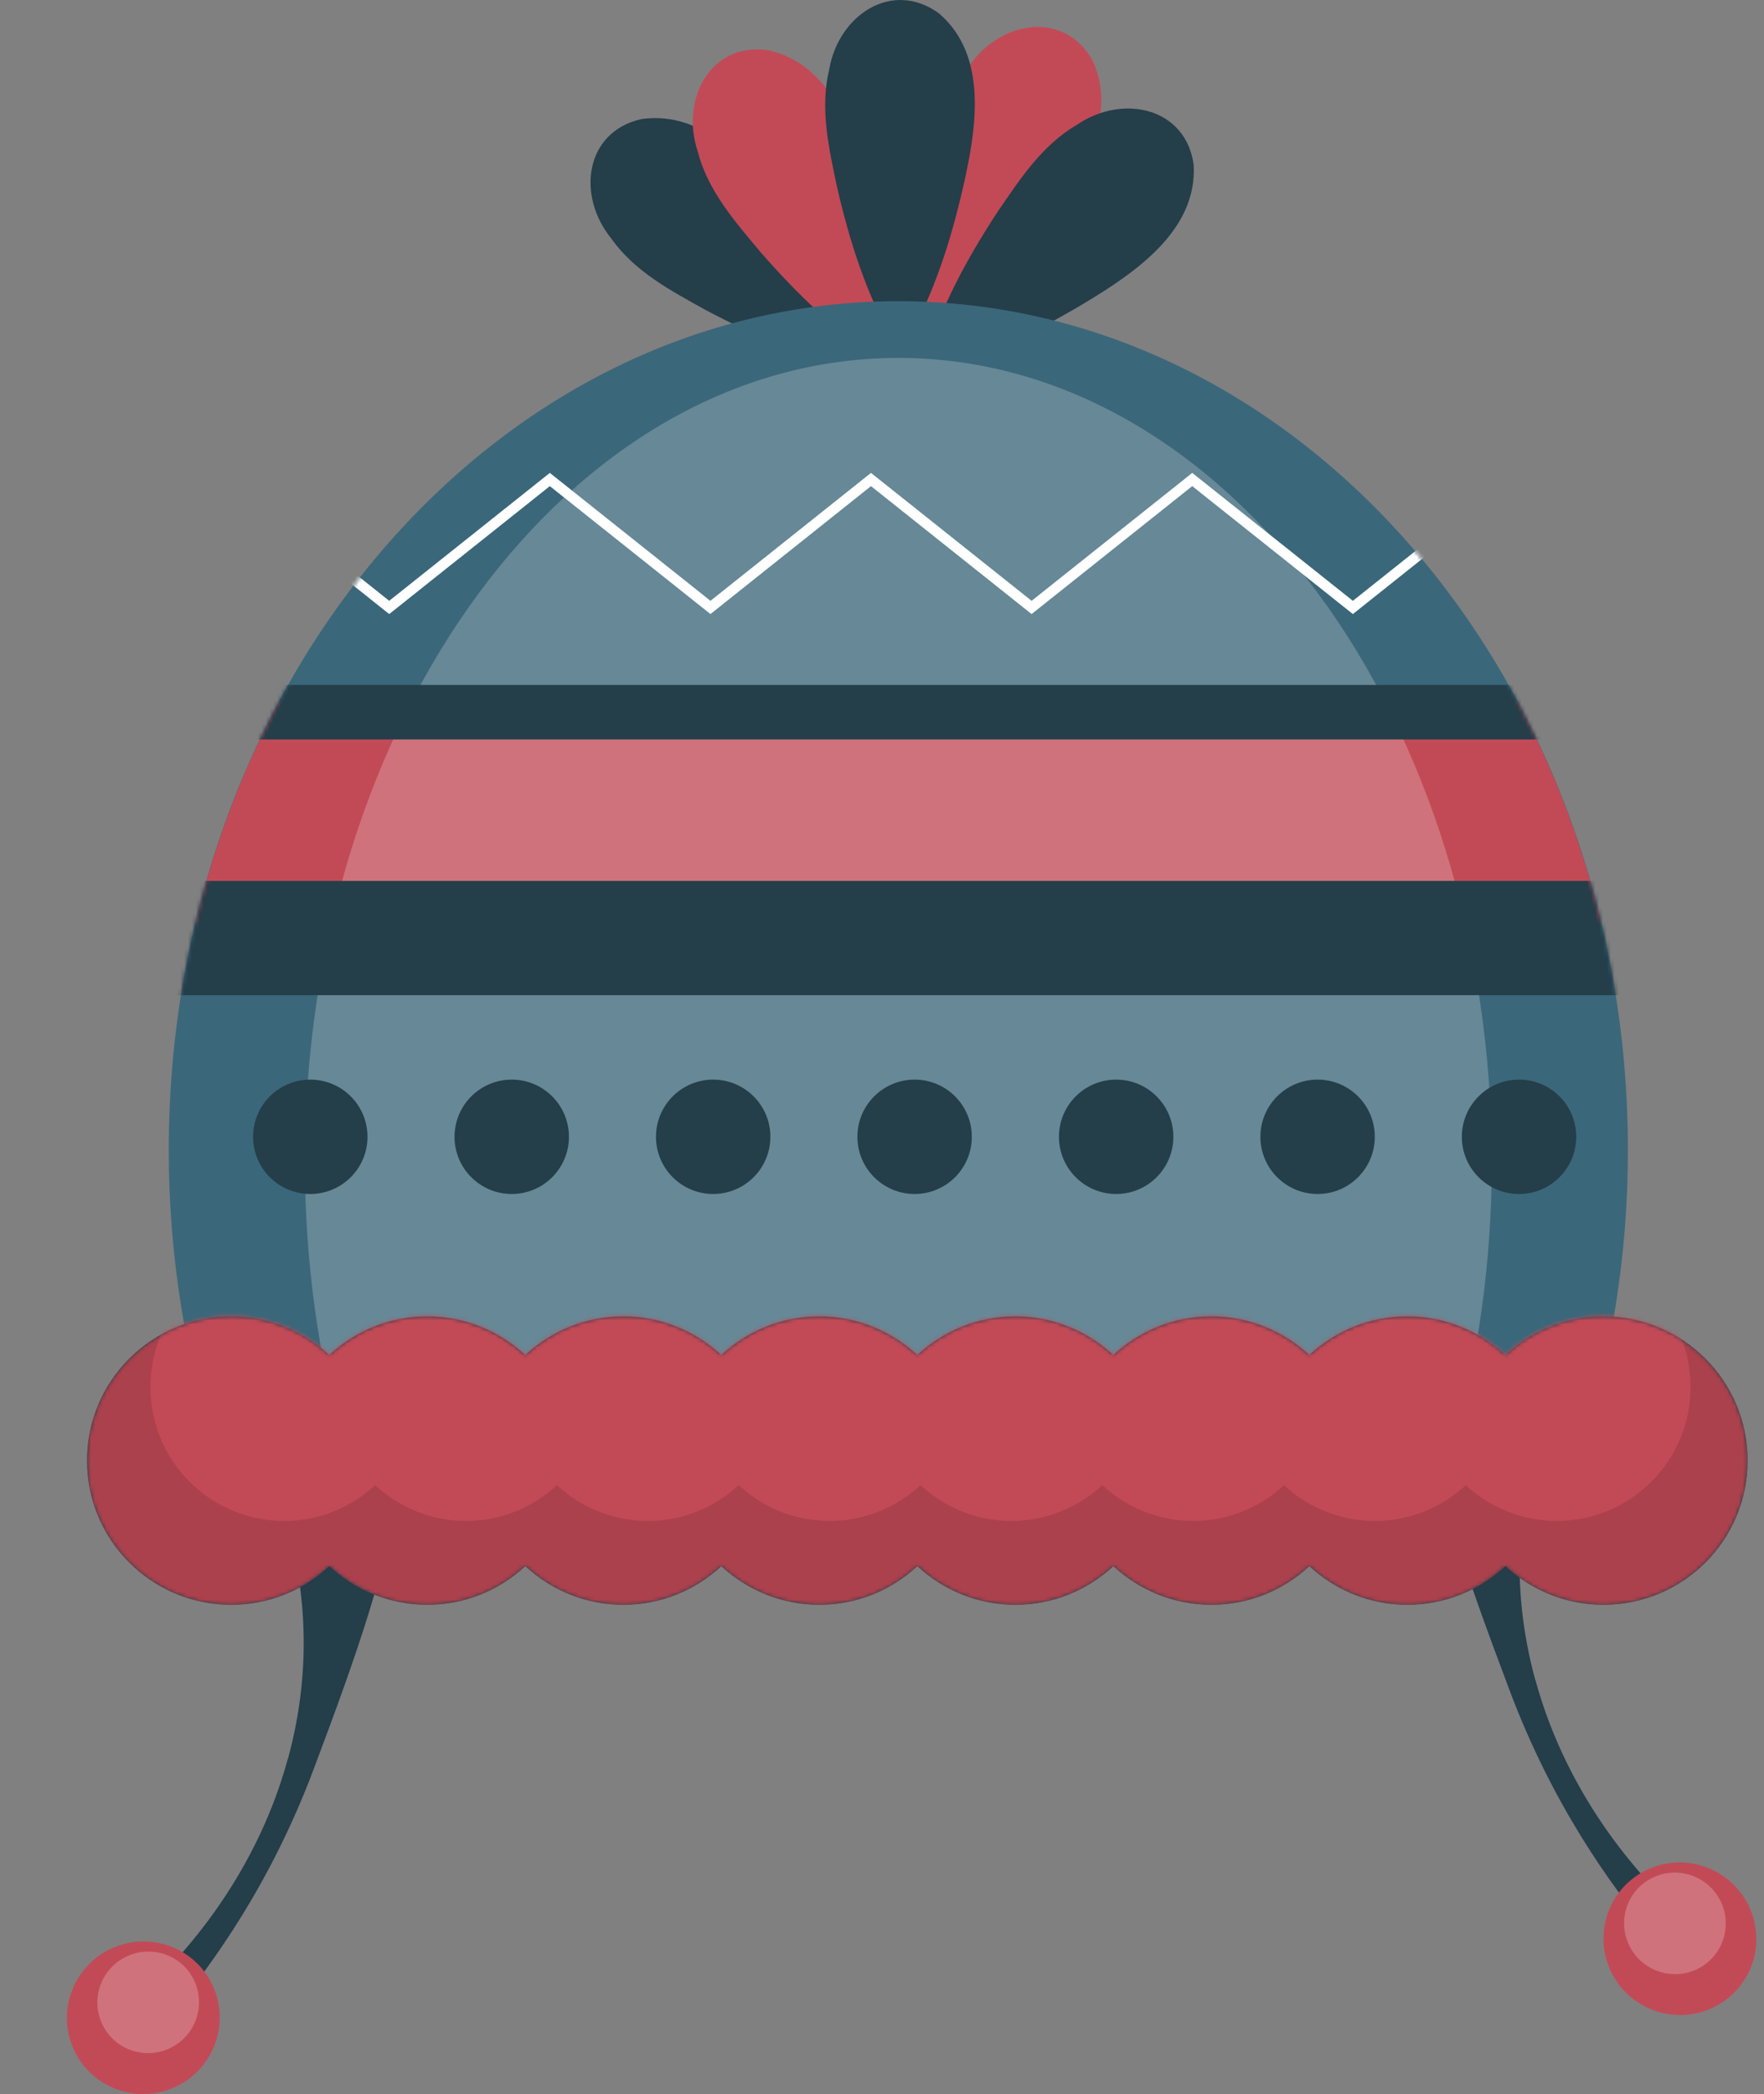 <?xml version="1.0" encoding="UTF-8"?> <svg xmlns="http://www.w3.org/2000/svg" width="455" height="540" viewBox="0 0 455 540" fill="none"><rect x="0" y="0" width="455" height="540" fill="#808080" stroke="none"/><g clip-path="url(#clip0_50_202)"><path d="M74.322 453.385C80.853 429.371 78.229 409.087 74.788 395.944L102.138 383.412C101.176 400.694 92.05 426.69 80.824 456.445C69.948 485.327 55.253 506.019 44.086 519.395L36.971 513.887C45.34 506.135 65.546 485.56 74.293 453.385H74.322Z" fill="#243E4A"></path><path d="M19.04 528.547C23.559 538.426 35.28 542.739 45.165 538.193C55.049 533.647 59.423 521.96 54.903 512.11C50.384 502.23 38.663 497.917 28.778 502.463C18.865 507.01 14.52 518.696 19.04 528.547Z" fill="#C24A56"></path><g style="mix-blend-mode:overlay" opacity="0.22"><path d="M26.3 521.844C29.303 528.401 37.088 531.286 43.678 528.255C50.267 525.224 53.154 517.472 50.151 510.886C47.147 504.299 39.362 501.443 32.773 504.474C26.183 507.505 23.297 515.257 26.3 521.844Z" fill="white"></path></g><path d="M395.956 433.043C389.425 409.029 392.049 388.745 395.49 375.601L368.14 363.07C369.103 380.352 378.229 406.348 389.454 436.103C400.33 464.985 415.025 485.676 426.193 499.053L433.307 493.545C424.939 485.793 404.733 465.218 395.986 433.043H395.956Z" fill="#243E4A"></path><path d="M451.239 508.175C446.719 518.055 434.998 522.368 425.114 517.822C415.2 513.275 410.856 501.589 415.375 491.738C419.895 481.859 431.616 477.545 441.5 482.092C451.385 486.638 455.758 498.325 451.239 508.175Z" fill="#C24A56"></path><g style="mix-blend-mode:overlay" opacity="0.22"><path d="M443.949 501.472C440.946 508.03 433.161 510.915 426.572 507.884C419.982 504.853 417.096 497.101 420.099 490.514C423.102 483.957 430.887 481.072 437.476 484.103C444.066 487.134 446.953 494.886 443.949 501.472Z" fill="white"></path></g><path d="M222.412 95.241C207.804 92.326 194.829 86.731 182 79.941C173.049 74.957 163.748 70.09 157.683 61.522C148.732 50.564 150.773 34.069 165.38 30.717C182.058 28.269 194.334 43.103 203.314 55.343C211.886 67.088 219.263 79.124 224.22 93.172C224.657 94.308 223.608 95.503 222.412 95.241Z" fill="#243E4A"></path><path d="M228.273 93.638C215.706 85.682 205.559 75.802 196.025 64.844C189.464 57.005 182.525 49.107 179.93 38.936C175.498 25.5 183.312 10.812 198.153 12.94C214.627 16.612 220.721 34.885 224.716 49.515C228.506 63.533 231.072 77.434 230.664 92.326C230.664 93.55 229.264 94.279 228.244 93.609L228.273 93.638Z" fill="#C24A56"></path><path d="M235.241 88.188C234.104 73.354 235.941 59.336 239.032 45.143C241.394 35.176 243.58 24.918 250.17 16.757C258.305 5.158 274.75 2.652 281.922 15.796C288.803 31.183 277.84 47.008 268.481 58.957C259.5 70.381 249.907 80.757 237.72 89.325C236.728 90.053 235.3 89.383 235.241 88.159V88.188Z" fill="#C24A56"></path><path d="M238.361 93.405C242.618 79.154 249.383 66.739 257.343 54.586C263.116 46.134 268.86 37.333 277.928 32.087C289.678 24.16 305.919 27.744 307.901 42.579C308.805 59.423 292.885 70.236 279.881 78.075C267.402 85.536 254.718 91.744 240.286 95.416C239.09 95.736 238.011 94.6 238.39 93.434L238.361 93.405Z" fill="#243E4A"></path><path d="M230.81 88.829C223.462 75.89 219.176 62.425 215.91 48.262C213.811 38.236 211.42 28.007 213.898 17.836C216.318 3.876 230.139 -5.362 242.21 3.468C255.01 14.455 251.803 33.457 248.421 48.262C245.155 62.425 240.869 75.89 233.521 88.829C232.938 89.908 231.364 89.908 230.78 88.829H230.81Z" fill="#243E4A"></path><path d="M407.678 374.29C415.55 350.159 419.895 324.018 419.895 296.652C419.895 175.706 335.63 77.668 231.713 77.668C127.797 77.668 43.532 175.735 43.532 296.652C43.532 323.988 47.876 350.159 55.749 374.29H407.678Z" fill="#3B677A"></path><path d="M413.043 238.131C408.202 217.789 400.913 198.642 391.554 181.127H71.873C62.513 198.642 55.224 217.789 50.384 238.131H413.072H413.043Z" fill="#C24A56"></path><mask id="mask0_50_202" style="mask-type:luminance" maskUnits="userSpaceOnUse" x="43" y="77" width="377" height="298"><path d="M407.678 374.29C415.55 350.159 419.895 324.018 419.895 296.652C419.895 175.706 335.63 77.668 231.713 77.668C127.797 77.668 43.532 175.735 43.532 296.652C43.532 323.988 47.876 350.159 55.749 374.29H407.678Z" fill="white"></path></mask><g mask="url(#mask0_50_202)"><g style="mix-blend-mode:overlay" opacity="0.22"><path d="M374.846 373.037C381.232 350.189 384.789 325.446 384.789 299.566C384.789 185.091 316.269 92.298 231.713 92.298C147.157 92.298 78.637 185.091 78.637 299.566C78.637 325.446 82.165 350.218 88.58 373.037H374.846Z" fill="white"></path></g><path d="M80.037 307.901C88.185 307.901 94.79 301.299 94.79 293.155C94.79 285.01 88.185 278.408 80.037 278.408C71.889 278.408 65.283 285.01 65.283 293.155C65.283 301.299 71.889 307.901 80.037 307.901Z" fill="#243E4A"></path><path d="M131.995 307.901C140.143 307.901 146.749 301.299 146.749 293.155C146.749 285.01 140.143 278.408 131.995 278.408C123.847 278.408 117.241 285.01 117.241 293.155C117.241 301.299 123.847 307.901 131.995 307.901Z" fill="#243E4A"></path><path d="M183.954 307.901C192.102 307.901 198.707 301.299 198.707 293.155C198.707 285.01 192.102 278.408 183.954 278.408C175.805 278.408 169.2 285.01 169.2 293.155C169.2 301.299 175.805 307.901 183.954 307.901Z" fill="#243E4A"></path><path d="M235.912 307.901C244.06 307.901 250.665 301.299 250.665 293.155C250.665 285.01 244.06 278.408 235.912 278.408C227.764 278.408 221.158 285.01 221.158 293.155C221.158 301.299 227.764 307.901 235.912 307.901Z" fill="#243E4A"></path><path d="M287.899 307.901C296.048 307.901 302.653 301.299 302.653 293.155C302.653 285.01 296.048 278.408 287.899 278.408C279.751 278.408 273.146 285.01 273.146 293.155C273.146 301.299 279.751 307.901 287.899 307.901Z" fill="#243E4A"></path><path d="M339.858 307.901C348.006 307.901 354.611 301.299 354.611 293.155C354.611 285.01 348.006 278.408 339.858 278.408C331.709 278.408 325.104 285.01 325.104 293.155C325.104 301.299 331.709 307.901 339.858 307.901Z" fill="#243E4A"></path><path d="M391.816 307.901C399.964 307.901 406.57 301.299 406.57 293.155C406.57 285.01 399.964 278.408 391.816 278.408C383.668 278.408 377.062 285.01 377.062 293.155C377.062 301.299 383.668 307.901 391.816 307.901Z" fill="#243E4A"></path><path d="M452.201 227.174H0V256.638H452.201V227.174Z" fill="#243E4A"></path><path d="M455 176.639H2.799V190.686H455V176.639Z" fill="#243E4A"></path><path d="M58.985 123.656L100.389 156.646L141.821 123.656L183.254 156.646L224.657 123.656L266.09 156.646L307.522 123.656L348.955 156.646L390.387 123.656" stroke="white" stroke-width="2.67" stroke-miterlimit="10"></path></g><path d="M413.567 339.464C403.8 339.464 394.936 343.252 388.288 349.431C381.64 343.281 372.776 339.464 363.009 339.464C353.241 339.464 344.377 343.252 337.729 349.431C331.081 343.281 322.218 339.464 312.45 339.464C302.682 339.464 293.818 343.252 287.17 349.431C280.523 343.281 271.659 339.464 261.891 339.464C252.123 339.464 243.26 343.252 236.612 349.431C229.964 343.281 221.1 339.464 211.332 339.464C201.565 339.464 192.701 343.252 186.053 349.431C179.405 343.281 170.541 339.464 160.774 339.464C151.006 339.464 142.142 343.252 135.494 349.431C128.846 343.281 119.982 339.464 110.215 339.464C100.447 339.464 91.583 343.252 84.935 349.431C78.287 343.281 69.424 339.464 59.656 339.464C39.1 339.464 22.451 356.104 22.451 376.651C22.451 397.197 39.1 413.838 59.656 413.838C69.424 413.838 78.287 410.049 84.935 403.871C91.583 410.02 100.447 413.838 110.215 413.838C119.982 413.838 128.846 410.049 135.494 403.871C142.142 410.02 151.006 413.838 160.774 413.838C170.541 413.838 179.405 410.049 186.053 403.871C192.701 410.02 201.565 413.838 211.332 413.838C221.1 413.838 229.964 410.049 236.612 403.871C243.26 410.02 252.123 413.838 261.891 413.838C271.659 413.838 280.523 410.049 287.17 403.871C293.818 410.02 302.682 413.838 312.45 413.838C322.218 413.838 331.081 410.049 337.729 403.871C344.377 410.02 353.241 413.838 363.009 413.838C372.776 413.838 381.64 410.049 388.288 403.871C394.936 410.02 403.8 413.838 413.567 413.838C434.123 413.838 450.772 397.197 450.772 376.651C450.772 356.104 434.123 339.464 413.567 339.464Z" fill="#243E4A"></path><mask id="mask1_50_202" style="mask-type:luminance" maskUnits="userSpaceOnUse" x="22" y="339" width="429" height="75"><path d="M413.567 339.464C403.8 339.464 394.936 343.252 388.288 349.431C381.64 343.281 372.776 339.464 363.009 339.464C353.241 339.464 344.377 343.252 337.729 349.431C331.081 343.281 322.218 339.464 312.45 339.464C302.682 339.464 293.818 343.252 287.17 349.431C280.523 343.281 271.659 339.464 261.891 339.464C252.123 339.464 243.26 343.252 236.612 349.431C229.964 343.281 221.1 339.464 211.332 339.464C201.565 339.464 192.701 343.252 186.053 349.431C179.405 343.281 170.541 339.464 160.774 339.464C151.006 339.464 142.142 343.252 135.494 349.431C128.846 343.281 119.982 339.464 110.215 339.464C100.447 339.464 91.583 343.252 84.935 349.431C78.287 343.281 69.424 339.464 59.656 339.464C39.1 339.464 22.451 356.104 22.451 376.651C22.451 397.197 39.1 413.838 59.656 413.838C69.424 413.838 78.287 410.049 84.935 403.871C91.583 410.02 100.447 413.838 110.215 413.838C119.982 413.838 128.846 410.049 135.494 403.871C142.142 410.02 151.006 413.838 160.774 413.838C170.541 413.838 179.405 410.049 186.053 403.871C192.701 410.02 201.565 413.838 211.332 413.838C221.1 413.838 229.964 410.049 236.612 403.871C243.26 410.02 252.123 413.838 261.891 413.838C271.659 413.838 280.523 410.049 287.17 403.871C293.818 410.02 302.682 413.838 312.45 413.838C322.218 413.838 331.081 410.049 337.729 403.871C344.377 410.02 353.241 413.838 363.009 413.838C372.776 413.838 381.64 410.049 388.288 403.871C394.936 410.02 403.8 413.838 413.567 413.838C434.123 413.838 450.772 397.197 450.772 376.651C450.772 356.104 434.123 339.464 413.567 339.464Z" fill="white"></path></mask><g mask="url(#mask1_50_202)"><path d="M413.567 339.464C403.8 339.464 394.936 343.252 388.288 349.431C381.64 343.281 372.776 339.464 363.009 339.464C353.241 339.464 344.377 343.252 337.729 349.431C331.081 343.281 322.218 339.464 312.45 339.464C302.682 339.464 293.818 343.252 287.17 349.431C280.523 343.281 271.659 339.464 261.891 339.464C252.123 339.464 243.26 343.252 236.612 349.431C229.964 343.281 221.1 339.464 211.332 339.464C201.565 339.464 192.701 343.252 186.053 349.431C179.405 343.281 170.541 339.464 160.774 339.464C151.006 339.464 142.142 343.252 135.494 349.431C128.846 343.281 119.982 339.464 110.215 339.464C100.447 339.464 91.583 343.252 84.935 349.431C78.287 343.281 69.424 339.464 59.656 339.464C39.1 339.464 22.451 356.104 22.451 376.651C22.451 397.197 39.1 413.838 59.656 413.838C69.424 413.838 78.287 410.049 84.935 403.871C91.583 410.02 100.447 413.838 110.215 413.838C119.982 413.838 128.846 410.049 135.494 403.871C142.142 410.02 151.006 413.838 160.774 413.838C170.541 413.838 179.405 410.049 186.053 403.871C192.701 410.02 201.565 413.838 211.332 413.838C221.1 413.838 229.964 410.049 236.612 403.871C243.26 410.02 252.123 413.838 261.891 413.838C271.659 413.838 280.523 410.049 287.17 403.871C293.818 410.02 302.682 413.838 312.45 413.838C322.218 413.838 331.081 410.049 337.729 403.871C344.377 410.02 353.241 413.838 363.009 413.838C372.776 413.838 381.64 410.049 388.288 403.871C394.936 410.02 403.8 413.838 413.567 413.838C434.123 413.838 450.772 397.197 450.772 376.651C450.772 356.104 434.123 339.464 413.567 339.464Z" fill="#AB414C"></path><path d="M401.525 323.201C392.458 323.201 384.235 326.728 378.083 332.44C371.931 326.728 363.708 323.201 354.64 323.201C345.573 323.201 337.35 326.728 331.198 332.44C325.046 326.728 316.823 323.201 307.755 323.201C298.688 323.201 290.465 326.728 284.313 332.44C278.161 326.728 269.938 323.201 260.871 323.201C251.803 323.201 243.58 326.728 237.428 332.44C231.276 326.728 223.053 323.201 213.986 323.201C204.918 323.201 196.695 326.728 190.543 332.44C184.391 326.728 176.168 323.201 167.101 323.201C158.033 323.201 149.81 326.728 143.658 332.44C137.506 326.728 129.284 323.201 120.216 323.201C111.148 323.201 102.925 326.728 96.773 332.44C90.621 326.728 82.398 323.201 73.331 323.201C54.262 323.201 38.808 338.647 38.808 357.707C38.808 376.767 54.262 392.213 73.331 392.213C82.398 392.213 90.621 388.687 96.773 382.975C102.925 388.687 111.148 392.213 120.216 392.213C129.284 392.213 137.506 388.687 143.658 382.975C149.81 388.687 158.033 392.213 167.101 392.213C176.168 392.213 184.391 388.687 190.543 382.975C196.695 388.687 204.918 392.213 213.986 392.213C223.053 392.213 231.276 388.687 237.428 382.975C243.58 388.687 251.803 392.213 260.871 392.213C269.938 392.213 278.161 388.687 284.313 382.975C290.465 388.687 298.688 392.213 307.755 392.213C316.823 392.213 325.046 388.687 331.198 382.975C337.35 388.687 345.573 392.213 354.64 392.213C363.708 392.213 371.931 388.687 378.083 382.975C384.235 388.687 392.458 392.213 401.525 392.213C420.594 392.213 436.048 376.767 436.048 357.707C436.048 338.647 420.594 323.201 401.525 323.201Z" fill="#C24A56"></path></g></g><defs><clipPath id="clip0_50_202"><rect width="455" height="540" fill="white"></rect></clipPath></defs></svg> 